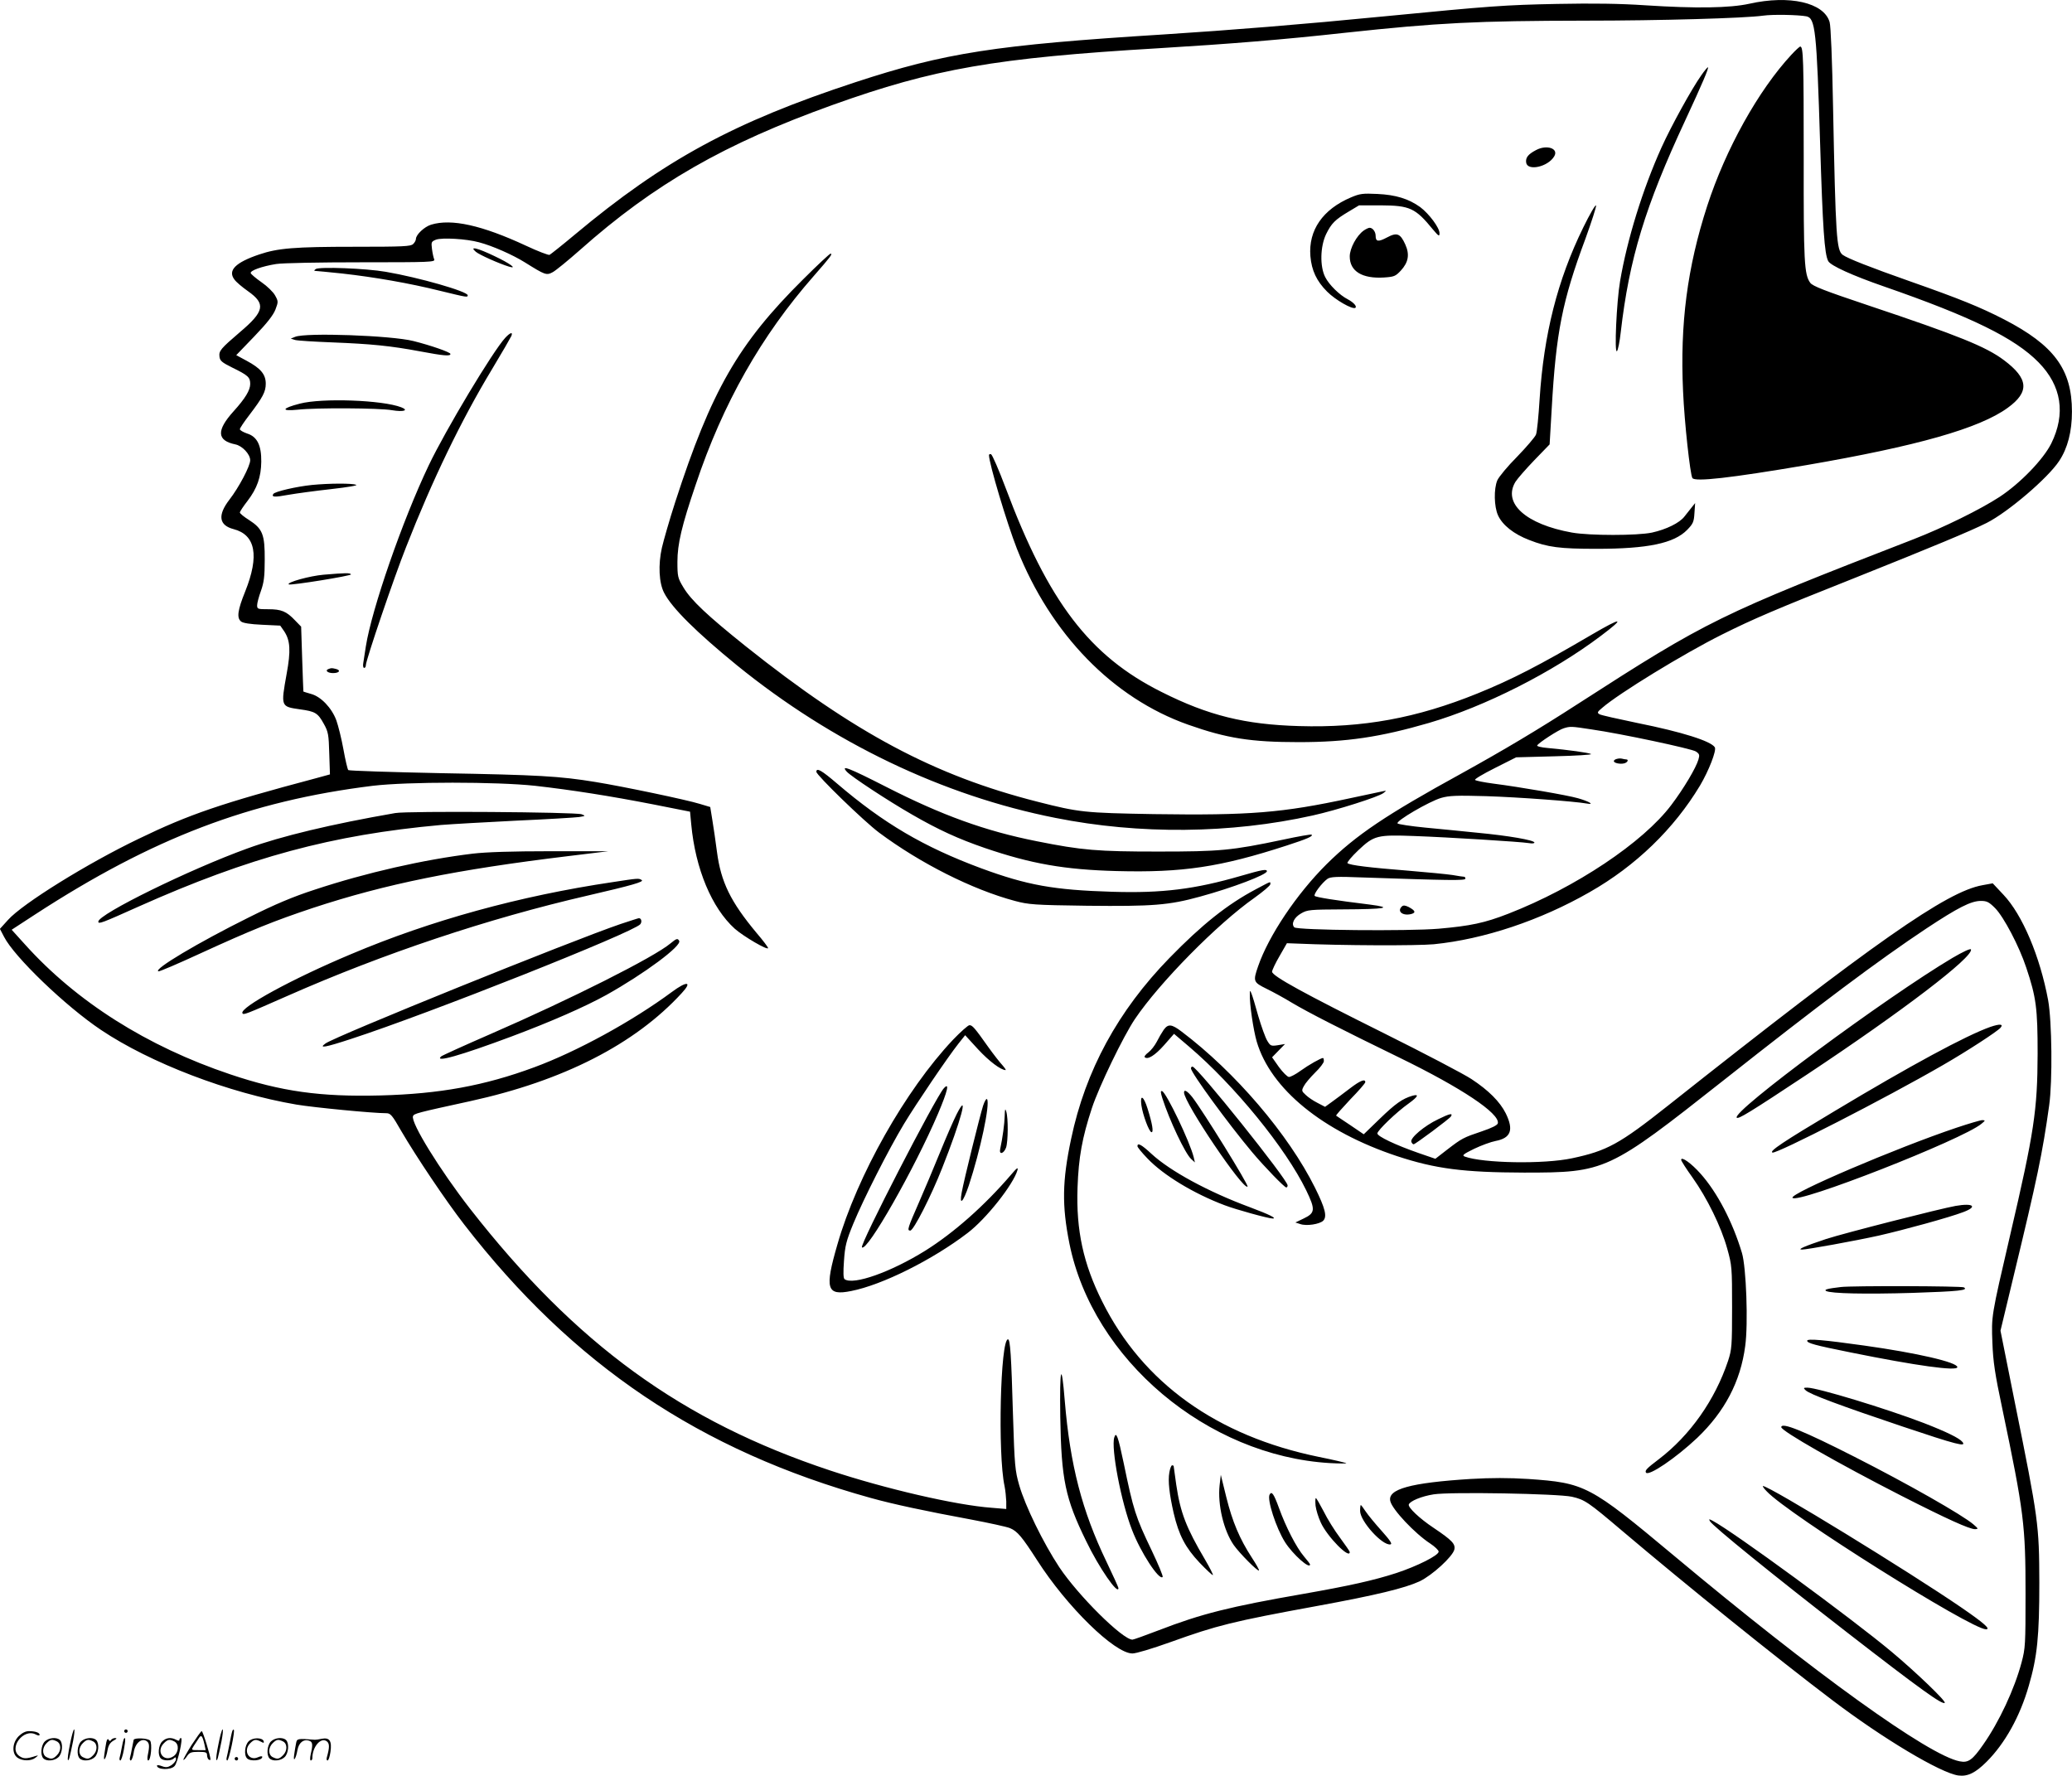 <svg version="1.0" xmlns="http://www.w3.org/2000/svg"
  viewBox="0 0 1200.378 1028.785"
 preserveAspectRatio="xMidYMid meet">
<g transform="translate(-0.049,1029.97) scale(0.1,-0.1)"
fill="#000000" stroke="none">
<path d="M10135 10278 c-114 -25 -309 -28 -602 -9 -149 10 -301 12 -510 8
-305 -6 -385 -12 -1003 -72 -479 -47 -890 -80 -1280 -105 -975 -61 -1264 -106
-1785 -277 -703 -231 -1107 -450 -1625 -883 -74 -62 -140 -114 -146 -117 -7
-2 -68 21 -136 53 -256 119 -432 158 -550 122 -39 -12 -88 -58 -88 -83 0 -7
-7 -21 -16 -29 -13 -14 -58 -16 -337 -16 -352 0 -447 -8 -556 -45 -136 -46
-182 -92 -143 -144 10 -15 46 -45 80 -69 103 -73 95 -116 -48 -237 -112 -96
-122 -108 -118 -142 3 -24 14 -33 74 -63 92 -45 104 -56 104 -95 0 -36 -29
-84 -97 -159 -100 -111 -96 -169 11 -191 40 -8 86 -57 86 -92 0 -33 -65 -157
-121 -229 -69 -90 -60 -148 25 -170 127 -33 150 -154 67 -361 -44 -109 -50
-153 -24 -174 10 -9 53 -16 122 -19 l105 -5 23 -33 c35 -53 39 -112 14 -247
-34 -190 -34 -189 77 -205 89 -12 104 -21 139 -85 25 -45 28 -61 31 -171 l4
-121 -84 -23 c-545 -145 -731 -208 -1024 -350 -298 -143 -673 -376 -757 -470
l-47 -52 24 -46 c59 -116 355 -401 561 -539 286 -192 740 -366 1133 -433 102
-17 442 -50 521 -50 24 0 34 -12 86 -103 87 -149 258 -404 365 -542 630 -814
1367 -1310 2355 -1584 129 -36 316 -76 581 -125 105 -20 207 -42 226 -50 43
-18 70 -51 157 -186 172 -269 449 -540 552 -540 22 0 115 28 221 66 270 97
357 119 848 209 344 63 508 103 595 143 73 35 191 143 201 184 7 32 -12 53
-119 125 -83 55 -150 119 -145 136 7 20 74 48 145 59 97 15 718 4 800 -14 75
-17 95 -31 293 -199 372 -315 890 -733 1215 -979 295 -224 629 -423 731 -437
54 -7 99 15 164 80 106 106 193 262 244 440 49 168 61 286 61 597 -1 337 -5
366 -141 1040 l-84 420 75 312 c138 571 168 714 207 993 20 142 16 489 -6 610
-47 253 -149 495 -259 611 l-62 66 -60 -11 c-207 -37 -623 -328 -1820 -1276
-284 -225 -355 -263 -557 -306 -163 -35 -516 -29 -622 10 -17 7 -8 14 55 45
42 20 97 40 123 45 90 17 107 64 60 160 -34 68 -100 134 -199 199 -44 29 -273
149 -510 267 -456 227 -645 330 -645 355 0 8 19 49 43 90 l43 75 54 -2 c271
-12 697 -13 797 -4 290 29 617 138 903 302 267 152 488 366 639 617 51 86 97
204 86 222 -22 36 -190 89 -449 141 -111 23 -209 45 -218 50 -16 9 -15 13 15
38 94 82 472 314 695 425 180 90 311 146 777 331 433 173 662 268 755 315 123
62 355 260 420 359 49 74 74 170 74 286 0 244 -103 384 -393 534 -140 72 -256
119 -546 221 -230 81 -360 132 -389 153 -36 27 -41 101 -56 857 -5 270 -13
470 -20 492 -33 113 -233 158 -465 106z m331 -73 c51 -11 59 -80 79 -736 15
-488 25 -642 47 -682 13 -26 141 -84 323 -147 507 -176 758 -299 896 -440 133
-136 158 -297 73 -470 -46 -92 -179 -230 -299 -309 -112 -73 -323 -177 -500
-246 -1125 -436 -1193 -470 -1941 -952 -235 -152 -432 -269 -674 -403 -441
-242 -613 -358 -784 -527 -174 -173 -336 -415 -397 -592 -30 -87 -28 -92 49
-130 37 -18 103 -54 147 -81 98 -58 278 -150 625 -319 357 -174 579 -322 568
-379 -2 -11 -34 -27 -93 -47 -107 -36 -115 -40 -202 -107 l-67 -52 -96 33
c-135 47 -240 97 -240 114 0 17 111 124 182 174 54 39 62 56 20 44 -57 -17
-97 -45 -188 -133 l-93 -90 -78 53 c-43 28 -80 54 -82 55 -2 2 35 44 82 94 48
49 87 94 87 100 0 21 -30 9 -90 -37 -35 -27 -81 -61 -103 -77 l-40 -29 -44 23
c-24 12 -55 33 -68 46 -24 22 -25 25 -11 51 8 16 37 50 65 78 28 27 51 57 51
67 0 10 -2 18 -5 18 -12 0 -83 -40 -130 -74 -27 -20 -58 -36 -67 -36 -9 0 -35
26 -58 57 l-40 57 37 38 38 39 -42 -7 c-39 -6 -43 -4 -61 26 -11 18 -34 82
-52 143 -17 62 -35 121 -40 132 -8 18 -9 18 -9 -5 -2 -57 21 -210 40 -275 81
-275 383 -521 814 -664 222 -73 384 -94 735 -95 472 0 487 7 1156 535 554 438
897 695 1174 879 183 121 259 160 316 160 35 0 47 -6 83 -42 50 -51 139 -220
180 -344 58 -173 66 -236 66 -499 -1 -328 -20 -455 -160 -1055 -109 -469 -108
-464 -102 -620 4 -109 15 -182 57 -380 126 -602 135 -676 135 -1075 0 -292 -1
-315 -23 -397 -41 -154 -130 -345 -223 -477 -61 -88 -86 -106 -135 -96 -178
33 -842 511 -1654 1190 -491 410 -516 423 -847 446 -115 7 -210 7 -333 0 -349
-22 -483 -59 -465 -129 12 -49 142 -187 231 -245 27 -18 49 -39 49 -47 0 -22
-124 -84 -245 -124 -129 -42 -272 -74 -540 -121 -425 -74 -589 -115 -835 -210
-78 -30 -148 -55 -154 -55 -57 0 -314 255 -424 420 -93 141 -197 354 -232 475
-24 84 -27 112 -36 405 -10 348 -16 440 -29 440 -44 0 -60 -665 -20 -850 5
-25 9 -65 10 -89 l0 -44 -84 7 c-208 15 -620 111 -936 216 -859 285 -1474 732
-2086 1516 -175 225 -345 500 -331 537 6 15 20 19 332 87 539 118 954 330
1225 626 63 68 31 72 -58 6 -230 -170 -550 -345 -797 -436 -289 -107 -549
-154 -890 -163 -349 -9 -576 23 -870 122 -483 162 -893 422 -1191 754 l-76 84
135 88 c681 443 1244 658 1957 746 201 24 718 24 940 0 212 -24 435 -59 686
-108 l212 -42 7 -74 c24 -257 119 -484 252 -604 51 -45 193 -128 193 -112 0 5
-30 45 -67 88 -150 180 -206 294 -229 469 -8 61 -20 145 -27 186 l-12 74 -60
18 c-77 24 -445 101 -605 127 -208 34 -332 41 -890 51 -294 6 -538 14 -542 18
-4 4 -17 58 -28 120 -11 61 -30 137 -41 168 -27 73 -90 138 -146 153 -24 7
-44 13 -45 14 0 1 -4 86 -7 189 l-6 187 -35 36 c-50 53 -80 65 -155 65 -62 0
-65 1 -65 23 0 13 10 50 22 83 17 48 22 82 22 179 1 148 -12 181 -91 232 -29
18 -53 38 -53 43 0 6 20 36 44 67 56 73 79 139 80 228 1 95 -24 145 -82 163
-23 8 -42 19 -42 25 0 6 24 42 54 81 80 105 96 136 96 183 0 54 -30 89 -110
132 l-61 33 105 109 c73 76 109 122 122 155 17 45 17 48 -2 82 -10 19 -46 54
-78 76 -33 23 -61 47 -63 53 -5 15 66 40 147 53 37 6 252 10 494 10 399 0 428
1 422 17 -4 9 -10 36 -13 60 -5 40 -4 43 23 54 35 13 176 5 249 -15 77 -20
197 -73 267 -117 117 -73 124 -76 161 -56 18 10 88 67 157 128 431 383 838
616 1465 841 586 210 942 272 1885 328 415 25 723 50 1085 90 539 58 757 69
1390 70 430 0 923 14 1030 29 56 8 203 5 251 -4z m-1247 -4131 c174 -25 581
-112 606 -128 21 -14 23 -20 15 -47 -14 -48 -85 -168 -157 -263 -163 -217
-554 -478 -944 -630 -138 -54 -221 -71 -404 -87 -179 -15 -819 -9 -836 8 -20
20 -1 58 40 81 36 21 52 22 242 23 248 1 295 10 154 28 -196 24 -310 42 -318
50 -9 9 43 77 74 99 18 12 53 14 203 8 500 -17 596 -19 596 -7 0 6 -3 11 -7
11 -5 0 -34 4 -67 10 -32 5 -147 16 -255 25 -227 18 -342 32 -354 44 -4 4 24
38 62 74 92 87 110 91 326 83 194 -7 614 -33 663 -41 17 -3 32 -2 32 3 0 14
-150 40 -330 57 -85 9 -222 22 -304 30 -82 8 -154 19 -159 24 -13 13 184 128
253 148 46 13 88 15 260 10 188 -6 513 -30 585 -43 46 -8 11 13 -53 31 -58 17
-336 65 -492 85 -52 7 -99 16 -104 21 -5 4 47 35 115 69 l123 62 224 6 c123 3
218 9 210 13 -14 8 -132 24 -251 35 -37 3 -65 10 -61 15 9 16 125 91 153 99
38 12 43 12 160 -6z M10379 9983 c-192 -207 -381 -547 -488 -876 -116 -358
-158 -683 -140 -1074 8 -183 41 -481 54 -503 15 -23 219 0 661 75 640 110
1003 213 1166 332 127 92 121 169 -22 276 -104 78 -262 142 -785 317 -254 85
-323 112 -337 131 -35 48 -39 119 -38 727 0 562 -2 642 -20 642 -4 0 -27 -21
-51 -47z M9857 9864 c-56 -79 -175 -295 -231 -419 -109 -242 -199 -533 -240
-775 -20 -117 -34 -420 -18 -405 6 6 16 55 22 110 49 425 141 728 374 1228 99
213 139 307 131 307 -3 0 -20 -20 -38 -46z M8899 9430 c-46 -24 -61 -44 -57
-72 7 -51 125 -26 162 35 29 46 -42 71 -105 37z M7827 9156 c-163 -69 -247
-190 -235 -340 7 -83 36 -145 97 -206 49 -49 146 -104 163 -94 12 8 -10 32
-44 50 -47 24 -108 84 -130 128 -32 62 -29 178 5 249 31 63 52 84 131 131 l60
36 125 0 c169 -1 201 -15 303 -140 34 -40 38 -42 38 -21 0 31 -60 112 -112
151 -67 48 -141 71 -248 76 -85 4 -101 2 -153 -20z M9172 8980 c-149 -304
-228 -618 -252 -993 -6 -97 -15 -190 -21 -205 -6 -15 -55 -72 -109 -128 -55
-55 -106 -117 -115 -137 -21 -50 -19 -152 4 -203 26 -57 92 -109 181 -143 107
-42 177 -51 390 -51 297 0 449 32 525 110 34 35 39 46 42 97 l4 58 -20 -25
c-11 -14 -30 -38 -42 -53 -28 -37 -106 -75 -188 -93 -86 -18 -360 -18 -463 0
-268 48 -403 170 -328 294 12 19 61 75 109 125 l89 92 12 205 c25 443 61 626
196 988 35 97 63 183 61 191 -2 9 -36 -49 -75 -129z M7901 8964 c-41 -29 -81
-103 -81 -150 0 -86 72 -130 199 -122 58 4 66 7 97 40 44 48 52 93 26 151 -29
64 -48 72 -106 41 -51 -27 -66 -25 -66 10 0 23 -17 46 -35 46 -6 0 -21 -7 -34
-16z M2757 8841 c21 -18 136 -69 192 -86 53 -16 5 19 -84 61 -100 48 -148 59
-108 25z M4654 8682 c-377 -374 -532 -644 -742 -1292 -33 -102 -67 -221 -77
-264 -22 -98 -17 -204 13 -261 45 -88 188 -229 422 -420 552 -448 1192 -755
1845 -884 486 -97 1015 -92 1490 14 140 31 382 108 410 130 19 15 19 15 -5 10
-14 -3 -98 -21 -188 -40 -394 -85 -580 -100 -1137 -92 -402 7 -432 10 -675 72
-595 151 -1059 398 -1690 901 -221 177 -315 265 -360 340 -33 55 -35 63 -35
149 0 103 25 209 106 447 157 470 380 863 685 1210 97 111 110 128 96 128 -5
0 -76 -66 -158 -148z M1830 8741 c-11 -8 -11 -11 -2 -11 7 0 77 -7 155 -15
187 -21 389 -56 566 -100 160 -39 161 -39 161 -26 0 22 -282 103 -475 136
-115 20 -384 30 -405 16z M2928 8343 c-71 -76 -347 -536 -444 -740 -153 -321
-330 -833 -364 -1048 -6 -38 -13 -82 -15 -97 -3 -16 0 -28 5 -28 6 0 10 7 10
16 0 28 163 508 233 684 151 386 320 736 497 1029 59 98 109 185 113 194 10
25 -6 21 -35 -10z M1710 8348 l-25 -10 25 -8 c14 -4 111 -10 215 -14 228 -9
338 -20 509 -52 139 -26 176 -29 176 -15 0 10 -115 50 -215 75 -127 32 -625
50 -685 24z M1737 7961 c-105 -27 -111 -45 -12 -35 106 12 475 10 547 -3 66
-11 99 -1 53 17 -108 42 -459 55 -588 21z M5730 7663 c0 -48 104 -395 162
-543 196 -495 556 -865 992 -1019 224 -79 363 -101 641 -101 276 0 471 29 753
111 325 95 716 293 996 504 145 109 126 112 -50 9 -305 -179 -464 -261 -664
-342 -353 -143 -663 -200 -1034 -189 -313 9 -525 61 -797 198 -416 208 -655
521 -903 1183 -39 104 -77 191 -84 194 -6 2 -12 0 -12 -5z M1808 7490 c-89 -9
-215 -38 -224 -52 -12 -19 7 -20 88 -5 46 8 157 23 247 33 97 11 156 21 145
25 -23 9 -153 9 -256 -1z M1875 6970 c-80 -7 -214 -44 -202 -56 8 -8 366 50
361 58 -6 9 -28 9 -159 -2z M1902 6423 c-20 -8 -3 -23 28 -23 36 0 47 16 17
24 -25 6 -27 6 -45 -1z M4906 5829 c25 -28 241 -170 379 -249 154 -89 269
-141 420 -193 269 -92 463 -126 765 -134 382 -10 601 23 985 148 120 39 154
54 144 63 -2 3 -77 -10 -165 -29 -299 -63 -366 -69 -724 -69 -349 0 -440 7
-704 60 -297 59 -549 150 -874 316 -216 110 -263 128 -226 87z M4730 5828 c0
-19 276 -287 363 -352 239 -178 540 -330 787 -396 79 -21 110 -24 419 -28 380
-4 473 3 654 53 187 51 387 127 387 147 0 14 -27 9 -151 -27 -265 -77 -456
-101 -744 -92 -339 10 -494 38 -760 136 -334 124 -566 261 -834 490 -91 78
-121 95 -121 69z M2290 5589 c-369 -64 -661 -134 -856 -205 -335 -121 -864
-381 -864 -424 0 -16 21 -8 235 88 639 285 1119 415 1750 472 61 5 256 16 435
25 179 8 343 18 365 21 38 6 39 7 15 16 -34 13 -1009 20 -1080 7z M2740 5354
c-282 -34 -618 -110 -917 -209 -126 -41 -228 -84 -380 -160 -294 -146 -556
-302 -525 -313 6 -2 113 44 239 102 303 139 436 192 655 265 425 140 831 222
1483 301 l230 28 -335 0 c-223 0 -374 -5 -450 -14z M3550 5189 c-539 -80
-1054 -222 -1515 -417 -339 -142 -649 -311 -630 -343 7 -10 14 -8 259 100 557
246 1164 449 1741 582 255 59 329 80 313 90 -17 11 -19 11 -168 -12z M7275
5147 c-164 -87 -310 -203 -500 -398 -298 -306 -486 -652 -569 -1047 -52 -245
-54 -387 -10 -607 135 -671 798 -1230 1509 -1272 55 -3 98 -3 95 -1 -3 3 -75
20 -160 37 -589 121 -1019 428 -1254 900 -109 217 -152 413 -143 660 6 175 27
290 83 460 41 125 182 416 249 516 143 212 478 552 693 703 50 36 92 71 92 79
0 17 8 19 -85 -30z M3595 4946 c-282 -96 -1652 -650 -1709 -692 -42 -30 -2
-23 150 27 452 147 1635 617 1674 664 11 14 6 35 -8 35 -4 0 -52 -16 -107 -34z
M3885 4834 c-95 -80 -576 -322 -1040 -524 -154 -67 -284 -126 -289 -131 -41
-38 112 5 409 116 227 85 423 171 548 240 220 123 440 286 422 314 -9 16 -16
13 -50 -15z M11312 4750 c-384 -228 -1282 -892 -1250 -926 10 -9 73 29 408
251 552 366 963 680 949 724 -3 7 -47 -14 -107 -49z M11531 4350 c-141 -50
-463 -224 -901 -487 -300 -179 -382 -234 -361 -241 25 -8 654 314 986 506 141
81 317 196 335 217 19 22 -3 24 -59 5z M5521 4275 c-274 -290 -555 -787 -669
-1185 -75 -258 -63 -299 80 -270 179 35 470 180 674 336 108 82 265 281 289
364 5 19 -3 14 -36 -25 -156 -182 -333 -338 -499 -442 -198 -123 -414 -200
-466 -165 -8 5 -9 38 -4 107 6 87 13 115 54 215 60 145 205 431 293 577 72
119 252 385 316 466 l39 49 75 -82 c64 -69 132 -120 159 -120 4 0 -4 12 -18
28 -14 15 -51 62 -81 104 -80 113 -93 128 -110 128 -8 0 -51 -38 -96 -85z
M6742 4333 c-11 -16 -29 -47 -40 -69 -12 -23 -34 -51 -49 -62 -15 -11 -25 -24
-21 -27 17 -17 60 10 113 70 l57 65 87 -74 c264 -225 560 -588 679 -833 54
-112 52 -131 -15 -163 l-48 -23 28 -9 c36 -13 112 -1 133 19 24 24 12 72 -47
191 -154 310 -463 671 -773 905 -58 44 -78 46 -104 10z M6900 4110 c0 -25 217
-322 354 -485 72 -86 188 -205 198 -205 5 0 8 5 8 12 0 33 -524 688 -551 688
-5 0 -9 -4 -9 -10z M5468 3994 c-49 -55 -488 -907 -474 -921 29 -29 305 456
441 775 56 132 68 185 33 146z M6734 3938 c41 -128 133 -323 168 -354 l21 -19
-7 30 c-22 90 -159 375 -183 383 -10 3 -9 -7 1 -40z M6860 3970 c0 -59 344
-569 368 -545 8 8 -259 439 -320 518 -29 36 -48 47 -48 27z M5696 3894 c-19
-60 -111 -431 -124 -503 -15 -80 8 -58 41 40 67 203 124 471 106 500 -4 6 -14
-10 -23 -37z M6613 3896 c8 -56 45 -156 59 -156 12 0 5 47 -23 136 -23 74 -45
87 -36 20z M5543 3845 c-17 -33 -61 -134 -98 -225 -37 -91 -91 -219 -120 -285
-66 -151 -71 -165 -51 -165 19 0 121 200 185 363 109 274 157 455 84 312z
M5821 3834 c-1 -45 -12 -126 -26 -191 -8 -36 21 -28 34 8 12 36 13 171 1 209
-6 20 -8 15 -9 -26z M8332 3815 c-80 -38 -164 -109 -155 -131 3 -8 9 -14 13
-14 10 0 207 147 216 161 13 21 -5 18 -74 -16z M11335 3766 c-348 -117 -966
-381 -950 -406 24 -39 985 337 1095 429 23 19 23 20 5 21 -11 0 -78 -20 -150
-44z M6590 3659 c0 -6 26 -38 58 -71 92 -97 269 -204 447 -271 65 -25 254 -77
278 -77 28 0 -18 23 -133 66 -240 89 -461 209 -569 309 -57 53 -81 66 -81 44z
M9740 3580 c0 -6 30 -53 66 -103 84 -118 166 -285 201 -412 27 -97 28 -108 28
-340 0 -224 -2 -244 -23 -309 -76 -228 -221 -433 -402 -571 -70 -53 -81 -65
-74 -77 15 -23 173 84 297 201 159 152 251 326 278 532 18 129 6 458 -19 540
-54 180 -143 350 -239 458 -54 61 -113 103 -113 81z M11330 3313 c-86 -15
-647 -158 -751 -192 -126 -42 -169 -61 -139 -61 29 0 305 50 445 81 149 34
408 105 489 136 86 32 59 54 -44 36z M10665 2843 c-78 -9 -99 -15 -85 -23 29
-15 228 -19 500 -11 271 9 326 15 298 32 -12 8 -649 10 -713 2z M10470 2532
c0 -14 43 -26 252 -68 381 -77 618 -110 618 -85 0 28 -233 82 -540 125 -235
33 -330 41 -330 28z M6143 2090 c6 -363 29 -472 150 -719 74 -154 187 -317
187 -272 0 4 -31 73 -69 152 -142 295 -211 560 -242 934 -19 235 -30 194 -26
-95z M10461 2245 c21 -22 201 -89 564 -211 310 -104 371 -120 344 -88 -18 22
-94 59 -223 109 -216 83 -617 205 -675 205 -23 0 -24 -2 -10 -15z M10320 2031
c0 -22 331 -211 695 -397 263 -134 395 -194 428 -194 20 1 19 3 -10 28 -66 56
-379 234 -688 391 -295 150 -425 203 -425 172z M6456 1972 c-20 -62 40 -377
103 -537 49 -128 156 -293 177 -272 4 4 -25 73 -64 155 -93 194 -105 231 -162
507 -32 153 -43 183 -54 147z M6775 1769 c-9 -49 0 -126 25 -236 30 -128 68
-200 150 -287 40 -42 75 -74 77 -72 3 2 -18 43 -46 91 -108 183 -142 270 -166
432 -8 57 -15 105 -15 108 0 3 -4 5 -9 5 -5 0 -12 -18 -16 -41z M7066 1694
c-12 -111 23 -261 82 -346 34 -48 139 -154 146 -147 3 2 -16 36 -41 74 -71
109 -113 209 -148 350 l-32 130 -7 -61z M10236 1659 c124 -133 1184 -799 1270
-799 29 0 -10 35 -141 125 -303 208 -1113 705 -1151 705 -4 0 5 -14 22 -31z
M7356 1641 c-17 -27 38 -196 89 -276 45 -71 145 -160 145 -129 0 3 -16 24 -35
46 -44 52 -105 170 -145 281 -30 82 -42 99 -54 78z M7622 1576 c3 -24 16 -67
30 -97 37 -82 169 -216 168 -171 0 4 -26 41 -56 82 -31 41 -74 110 -95 153
-22 42 -42 77 -45 77 -4 0 -4 -20 -2 -44z M7880 1546 c0 -60 130 -203 176
-194 12 2 -2 23 -51 78 -37 41 -79 92 -93 113 -13 20 -26 37 -28 37 -2 0 -4
-15 -4 -34z M9907 1486 c16 -28 362 -309 798 -647 423 -328 549 -418 562 -405
9 9 -166 177 -307 295 -233 195 -917 696 -1038 760 -21 11 -23 11 -15 -3z
M9368 5903 c-10 -2 -18 -8 -18 -13 0 -11 36 -19 60 -13 20 5 28 23 11 23 -5 0
-15 2 -23 4 -7 2 -21 2 -30 -1z M8121 5047 c-28 -28 6 -55 55 -43 29 8 24 20
-15 41 -21 10 -31 11 -40 2z M406 194 c-10 -47 -15 -88 -12 -91 5 -6 9 7 30
110 7 37 10 67 6 67 -4 0 -15 -39 -24 -86z M720 270 c0 -5 5 -10 10 -10 6 0
10 5 10 10 0 6 -4 10 -10 10 -5 0 -10 -4 -10 -10z M1266 194 c-10 -47 -15 -88
-12 -91 5 -6 9 7 30 110 7 37 10 67 6 67 -4 0 -15 -39 -24 -86z M1346 269 c-3
-8 -10 -41 -16 -74 -6 -33 -14 -68 -16 -77 -3 -10 -1 -18 3 -18 10 0 46 171
38 178 -2 3 -7 -1 -9 -9z M109 241 c-38 -38 -41 -101 -7 -125 29 -20 79 -20
104 0 18 14 18 15 1 10 -53 -17 -69 -17 -92 -2 -69 45 21 166 94 126 12 -6 21
-7 21 -1 0 12 -25 21 -62 21 -19 0 -39 -10 -59 -29z M1110 189 c-28 -45 -49
-83 -47 -85 2 -3 12 7 21 21 14 21 24 25 66 25 43 0 50 -3 50 -19 0 -11 5 -23
10 -26 6 -3 10 -3 10 1 0 20 -44 164 -51 164 -4 0 -30 -37 -59 -81z m75 4 l7
-33 -42 0 c-42 0 -42 0 -28 23 8 12 21 32 29 44 15 25 22 18 34 -34z M260 210
c-22 -22 -27 -79 -8 -98 19 -19 66 -14 88 8 22 22 27 79 8 98 -19 19 -66 14
-88 -8z m71 0 c25 -14 25 -54 -1 -80 -23 -23 -33 -24 -61 -10 -25 14 -25 54 1
80 23 23 33 24 61 10z M470 210 c-22 -22 -27 -79 -8 -98 19 -19 66 -14 88 8
22 22 27 79 8 98 -19 19 -66 14 -88 -8z m71 0 c25 -14 25 -54 -1 -80 -23 -23
-33 -24 -61 -10 -25 14 -25 54 1 80 23 23 33 24 61 10z M616 204 c-3 -16 -8
-47 -11 -69 -8 -51 10 -26 19 27 5 27 15 42 34 53 18 10 22 14 10 15 -9 0 -20
-5 -24 -11 -5 -8 -9 -8 -14 1 -5 8 -10 3 -14 -16z M717 223 c-2 -4 -7 -26 -11
-48 -4 -22 -9 -48 -12 -57 -3 -10 -1 -18 4 -18 4 0 14 28 20 62 11 58 10 81
-1 61z M775 220 c-1 -3 -5 -23 -9 -45 -4 -22 -9 -48 -12 -57 -3 -10 -1 -18 4
-18 5 0 13 20 17 45 7 53 44 87 74 68 17 -11 19 -28 8 -80 -4 -18 -3 -33 2
-33 16 0 24 99 11 115 -12 14 -87 18 -95 5z M940 210 c-22 -22 -27 -79 -8 -98
15 -15 61 -15 76 0 9 9 12 8 12 -5 0 -9 -12 -24 -26 -34 -21 -13 -32 -15 -55
-6 -16 6 -29 8 -29 3 0 -24 81 -27 102 -2 18 19 50 162 37 162 -5 0 -9 -5 -9
-10 0 -7 -6 -7 -19 0 -30 16 -59 12 -81 -10z m71 0 c29 -16 25 -65 -6 -86 -56
-37 -103 28 -55 76 23 23 33 24 61 10z M1441 211 c-23 -23 -28 -80 -9 -99 19
-19 88 -13 88 9 0 5 -11 4 -24 -2 -54 -25 -89 38 -46 81 23 23 33 24 62 9 16
-9 19 -8 16 3 -8 22 -64 22 -87 -1z M1570 210 c-22 -22 -27 -79 -8 -98 19 -19
66 -14 88 8 22 22 27 79 8 98 -19 19 -66 14 -88 -8z m71 0 c25 -14 25 -54 -1
-80 -23 -23 -33 -24 -61 -10 -25 14 -25 54 1 80 23 23 33 24 61 10z M1716 201
c-3 -14 -8 -44 -11 -66 -8 -51 10 -26 19 27 8 41 35 63 66 53 22 -7 24 -21 11
-77 -5 -22 -5 -38 0 -38 5 0 9 6 9 13 0 68 51 125 85 97 15 -13 15 -35 -1 -92
-3 -10 -1 -18 4 -18 6 0 13 23 17 50 9 63 -5 84 -49 76 -17 -4 -35 -6 -41 -6
-101 8 -104 7 -109 -19z M1360 110 c0 -5 5 -10 10 -10 6 0 10 5 10 10 0 6 -4
10 -10 10 -5 0 -10 -4 -10 -10z"/>
</g>
</svg>
